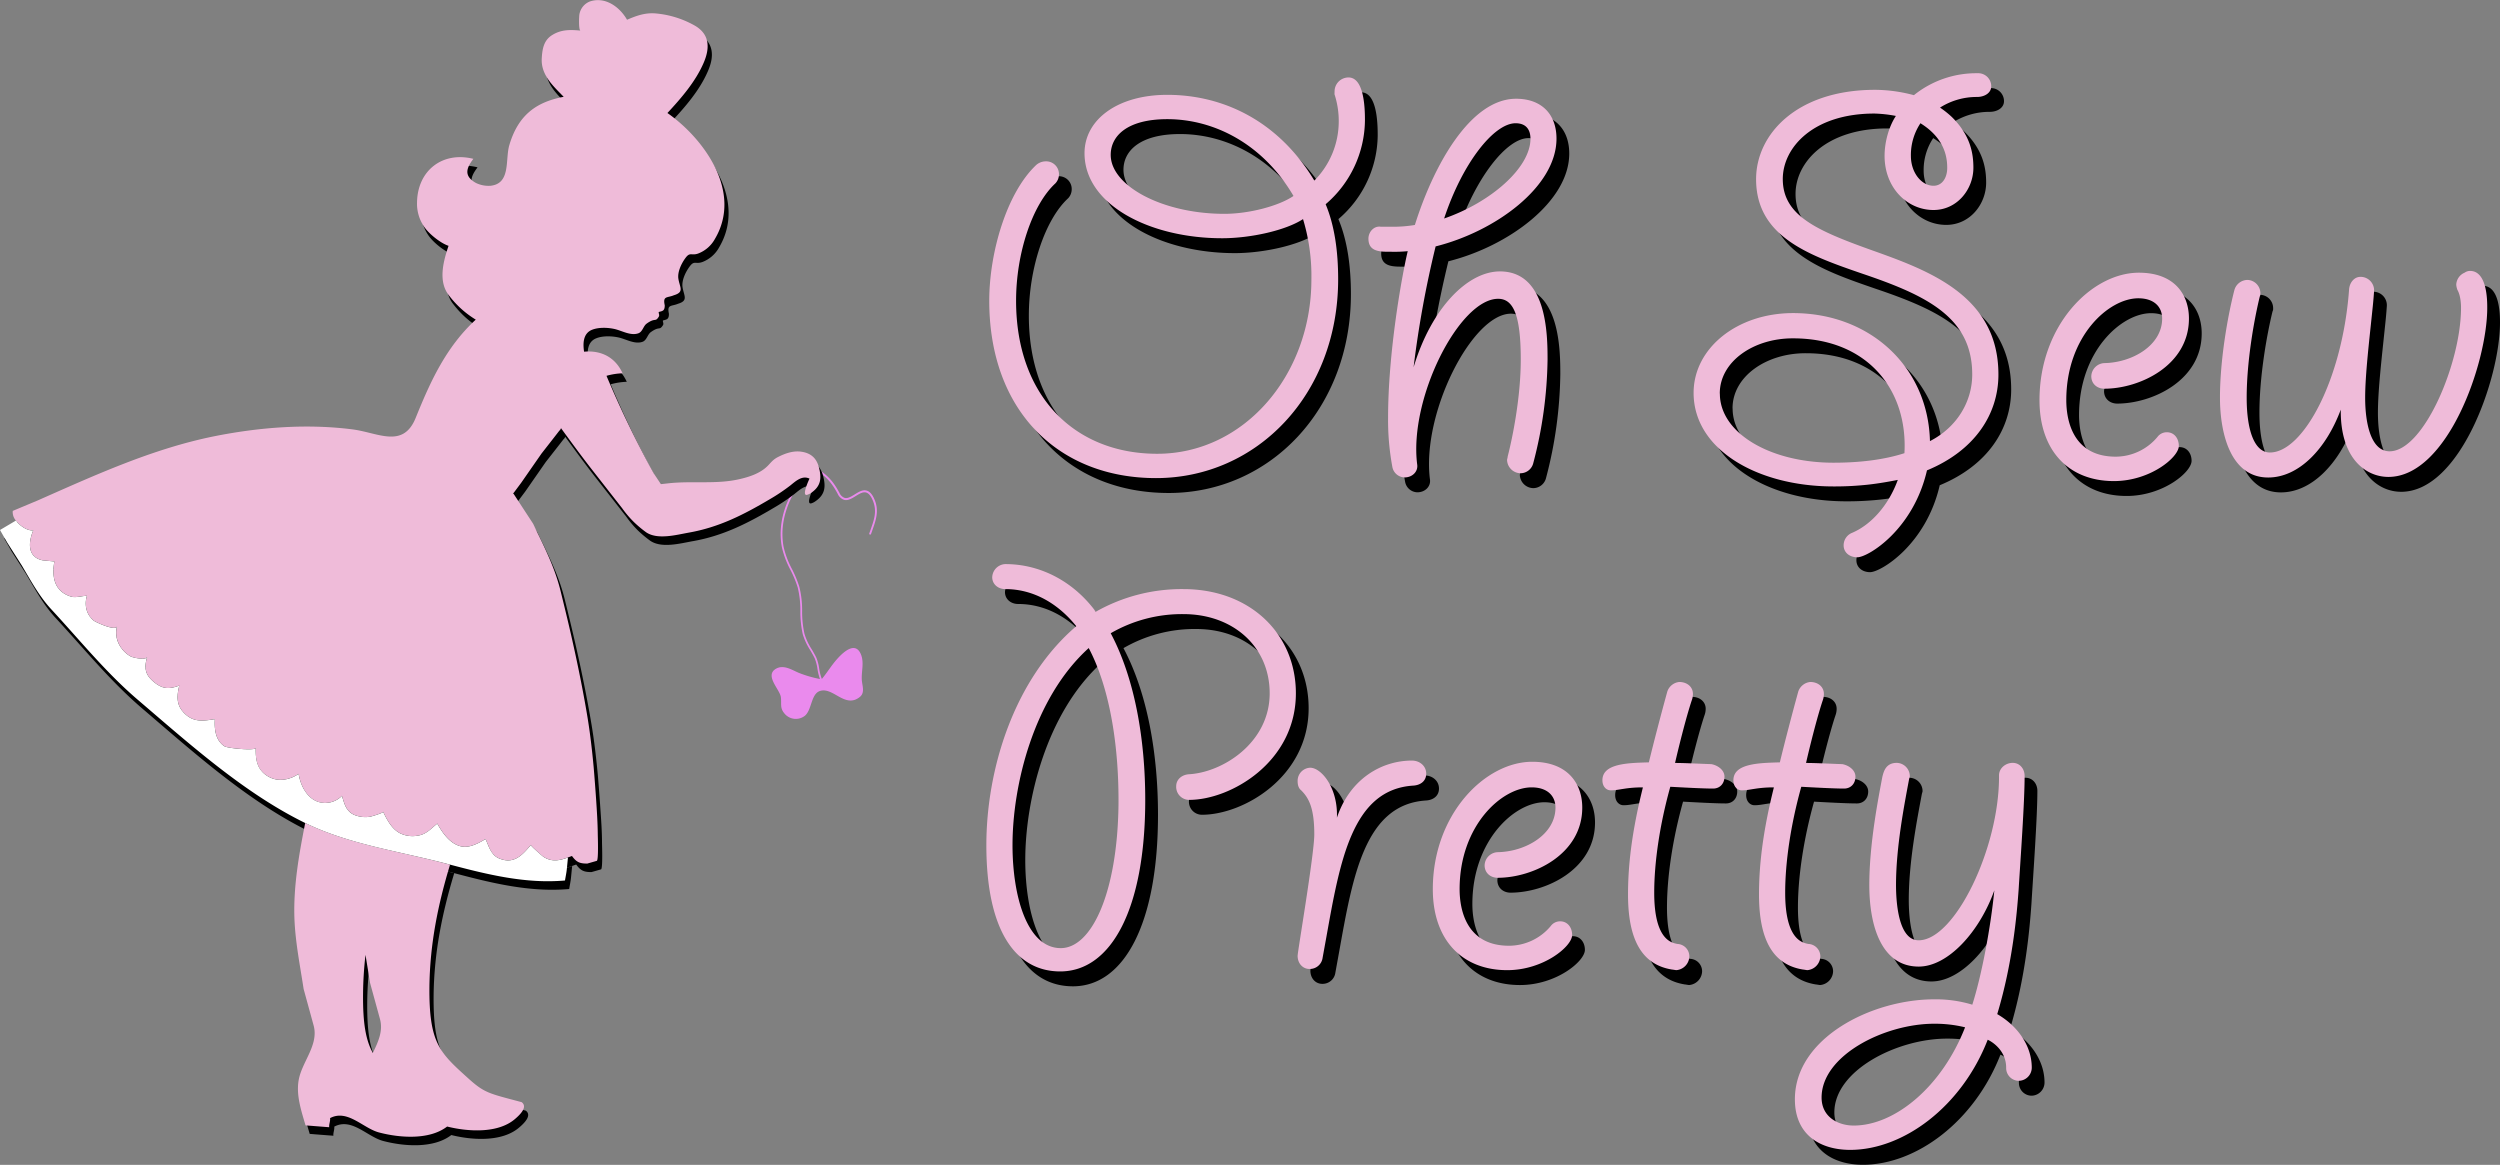 <svg xmlns="http://www.w3.org/2000/svg" viewBox="0 0 1175.69 547.8"><rect x="0" y="0" width="1175.69" height="547.8" fill="#808080" stroke="none"/><g id="a7716a61-5ce8-46a0-94ae-b91c757a02c7" data-name="Layer 2"><g id="bfc199e5-c8b7-474a-a566-a76d42be59b7" data-name="Kitten"><path d="M633.62,58.8a6.56,6.56,0,0,1,4.76-6.16c9.24-2.52,9.52,14.28,9.52,19.88A52.43,52.43,0,0,1,629.42,112c4.2,10.08,5.88,22.12,5.88,35.28,0,54-38.08,93.52-85.68,93.52-45.64,0-78.4-31.36-78.4-83.44,0-22.4,8.12-50.68,22.12-63.84a6.87,6.87,0,0,1,4.48-1.68A6,6,0,0,1,504,98a6.17,6.17,0,0,1-1.68,4.2c-10.92,10.08-18.48,33-18.48,55.16,0,45.08,27.72,72,66.36,72,40.88,0,72.52-37,72.52-82A92.11,92.11,0,0,0,618.78,119c-8.12,5.32-24.64,9-38.08,9-33.88,0-64.68-15.68-64.68-40,0-15.68,15.4-27.44,38.92-27.44,26,0,52.08,12,69.16,40.32a39.57,39.57,0,0,0,11.48-28,40.66,40.66,0,0,0-2-12.6ZM554.94,72c-18.76,0-26.6,7.84-26.6,16.8,0,14.56,24.36,27.72,53.48,27.72,11.48,0,25.48-3.64,32.48-8.4C600,83.72,577.06,72,554.94,72Z" transform="translate(0 -8.96)"/><path d="M660.78,235.48a120.92,120.92,0,0,1-2-23c0-30.8,6.44-66.64,9.24-78.4a63.35,63.35,0,0,1-7.56.28c-5,0-10.92.28-10.92-6.16,0-3.36,2.8-6.16,5.88-5.6h5.32a63.07,63.07,0,0,0,10.64-.84c8.68-27.72,26-59.36,47.6-59.36,12,0,19,7.28,19,18.76,0,22.68-28.84,43.68-56.84,50.68a485.59,485.59,0,0,0-10.36,56.84c8.4-28,25.48-45.08,40.6-45.08,22.12,0,22.4,29.4,22.4,41.44a199.61,199.61,0,0,1-6.72,48.72,6.23,6.23,0,0,1-5.88,4.76,6.46,6.46,0,0,1-6.44-6.16c0-.56.28-1.12.28-1.68,2.24-8.68,6.16-27.72,6.16-45.64,0-21.28-3.64-28.56-10.64-28.56-18.2,0-42,46.76-38.08,77.84.56,3.36-2.24,6.16-5.88,6.16A6,6,0,0,1,660.78,235.48Zm24.36-116.76c21.84-7.56,40.6-23.8,40.6-37.52,0-4.2-2-7.28-7-7.28C708.66,73.92,693.82,92.4,685.14,118.72Z" transform="translate(0 -8.96)"/><path d="M945.81,192.08c0,18.76-11.2,35.84-33.6,45.08-6.44,28-27.72,40.88-32.76,40.88-3.64,0-6.43-2.24-6.43-5.6a6.31,6.31,0,0,1,3.92-5.88c8.67-3.64,17.08-12.6,21.55-24.92-4.2.84-9,1.68-14,2.24a146,146,0,0,1-16.23.84c-35.84,0-65.8-17.36-65.8-44,0-21,20.44-37.52,46.76-37.52,36.39,0,63.55,25.48,64.39,60.2,12.6-6.44,19.88-18.48,19.88-31.36,0-26.6-21-37-51.51-47.32-25.21-8.68-50.13-17.36-50.13-44.52,0-21,19-42,56-42a71.55,71.55,0,0,1,18.21,2.52A46.77,46.77,0,0,1,936,50.4a6.11,6.11,0,0,1,6.43,6.16c0,3.08-3.08,5-6.72,5a32.12,32.12,0,0,0-17.36,5,44.09,44.09,0,0,1,5.32,4.2c9,8.68,10.37,17.36,10.37,24.08,0,10.08-7.57,19.88-18.77,19.88-12.31,0-23-10.36-23-25.48,0-6.44,2-13.72,5.32-18.76a61.71,61.71,0,0,0-10.08-1.12c-28.84,0-43.11,16-43.11,30.8,0,17.08,15.68,24.08,41.44,33.32C912.77,143.08,945.81,154.84,945.81,192.08Zm-131,9c0,18.48,23.53,32.48,53.49,32.48,12.31,0,23.8-1.4,33.31-4.48,1.68-30-17.63-54-52.35-54C830.73,175,814.77,185.92,814.77,201ZM909.14,73.92a27,27,0,0,0-4.49,15.4c0,7.84,5,14,10.64,14,4.2,0,6.44-3.92,6.44-8.4S920.9,81.2,909.14,73.92Z" transform="translate(0 -8.96)"/><path d="M1022.81,165.76c0-5.6-3.92-9.52-11.2-9.52-14,0-33.88,17.92-33.88,47.88,0,9.52,3.08,26.6,23.24,26.6a25.68,25.68,0,0,0,19.6-9.24,5.44,5.44,0,0,1,4.48-2.24c3.36,0,5.6,2.8,5.6,6.44,0,5.32-13.44,16.52-30.52,16.52-21.28,0-35-14.28-35-38.08,0-35.28,24.64-59.92,46.76-59.92,16.8,0,23.52,10.36,23.52,21.56,0,22.12-23.24,33-39.76,33-3.36,0-6.16-2.24-6.16-5.88a6.4,6.4,0,0,1,6.16-6.16C1008.81,186.48,1022.81,178.36,1022.81,165.76Z" transform="translate(0 -8.96)"/><path d="M1167.57,143.36c8.12,0,8.12,14,8.12,17.36,0,26-18.76,79.52-46.48,79.52-10.64,0-22.68-8.68-22.4-31.64-7,18.76-19.88,31.92-34.16,31.92C1055,240.52,1050,219.8,1050,203c0-17.92,3.64-38.36,6.72-50.4a6.5,6.5,0,0,1,6.16-5A6.28,6.28,0,0,1,1069,154a2.52,2.52,0,0,1-.28,1.4c-2.8,11.48-6.16,30.8-6.16,47.6,0,16,3.92,25.76,10.92,25.76,15.68,0,34.16-34.44,37.24-76.72.28-3.36,2.52-5.88,5.32-5.88a6.34,6.34,0,0,1,6.44,6.44c0,.28-.28,4.48-.84,9.52-1.4,13.72-3.36,30-3.36,40.88,0,12.32,2.8,25.2,11.48,25.2,16,0,33.6-41.44,33.6-67.48,0-3.36-.56-6.44-1.68-8.4a8.18,8.18,0,0,1-.56-2.52,6.4,6.4,0,0,1,3.92-5.6A4.52,4.52,0,0,1,1167.57,143.36Z" transform="translate(0 -8.96)"/><path d="M615.42,342c0,32.48-30.8,50.12-50.12,50.12a6.11,6.11,0,0,1-6.16-6.44c0-3.08,2.52-5.32,5.88-5.6,16-.84,38.08-14.84,38.08-38.08,0-21.84-17.08-37.24-40.6-37.24a66.87,66.87,0,0,0-34.16,9c11.48,21.56,16.24,50.4,16.24,78.4,0,51.24-16,80.64-40,80.64-20.72,0-34.72-18.76-34.72-59.36,0-35.56,12.88-77.84,42.28-103C504,300.28,492.5,293,478.78,293c-3.36,0-6.16-2.24-6.16-5.6a6.41,6.41,0,0,1,6.16-6.16c17.08,0,32.48,8.68,42.56,22.4A81.94,81.94,0,0,1,562.5,293C593.86,293,615.42,314,615.42,342ZM518,320.72c-26,23.52-35.84,64.68-35.84,92.68,0,24.36,7,48.44,22.68,48.44,14.56,0,26.6-26,27.16-67.2C532.26,368.32,528.34,340.32,518,320.72Z" transform="translate(0 -8.96)"/><path d="M628,466.32a6.05,6.05,0,0,1-6.16,5.32c-3.36,0-5.6-2.8-5.6-6.16,0-2,7.84-47.88,7.84-57.12,0-12.32-2.52-17.08-6.16-20.72-1.4-1.12-1.68-2.8-1.68-4.48a6.17,6.17,0,0,1,5.88-6.16c5.32,0,13.16,9.52,12.6,23.52C640.9,382,656,373.64,670,373.64c3.64,0,6.72,2.52,6.72,6.16,0,3.36-2.52,5.32-5.88,5.6-29.12,1.68-34.72,35.84-41.16,71.68Z" transform="translate(0 -8.96)"/><path d="M737.5,395.76c0-5.6-3.92-9.52-11.2-9.52-14,0-33.88,17.92-33.88,47.88,0,9.52,3.08,26.6,23.24,26.6a25.68,25.68,0,0,0,19.6-9.24,5.44,5.44,0,0,1,4.48-2.24c3.36,0,5.6,2.8,5.6,6.44,0,5.32-13.44,16.52-30.52,16.52-21.28,0-35-14.28-35-38.08,0-35.28,24.64-59.92,46.76-59.92,16.8,0,23.52,10.36,23.52,21.56,0,22.12-23.24,33-39.76,33-3.36,0-6.16-2.24-6.16-5.88a6.4,6.4,0,0,1,6.16-6.16C723.5,416.48,737.5,408.36,737.5,395.76Z" transform="translate(0 -8.96)"/><path d="M794.34,472.2c-.28,0-1.68-.28-2-.28-14-2.24-20.72-13.72-20.72-35.28,0-13.44,1.68-29.12,7-50.4-8.12,0-11.2,1.4-15.12,1.4-2,0-3.92-1.68-3.92-4.76,0-7.84,11.76-8.12,21.84-8.4,2.24-9.24,5.6-22.12,8.68-33.32a6.65,6.65,0,0,1,5.6-4.48c3.64,0,6.44,2.24,6.44,5.6a8.64,8.64,0,0,1-.56,3.08c-2.8,8.4-6.44,23.24-7.84,29.4,3.92,0,9.52.28,17.08.56,3.08.56,6.16,2.8,6.16,5.88,0,3.36-2.24,5.6-5.32,5.6-5.32,0-14.84-.56-20.16-.84-5,17.92-7.56,35.56-7.56,49.84,0,22.12,8.12,23.52,10.92,24.08a5.86,5.86,0,0,1,5.6,5.88A6.66,6.66,0,0,1,794.34,472.2Z" transform="translate(0 -8.96)"/><path d="M855.94,472.2c-.29,0-1.68-.28-2-.28-14-2.24-20.72-13.72-20.72-35.28,0-13.44,1.68-29.12,7-50.4-8.12,0-11.2,1.4-15.12,1.4-2,0-3.92-1.68-3.92-4.76,0-7.84,11.76-8.12,21.84-8.4,2.24-9.24,5.59-22.12,8.67-33.32a6.65,6.65,0,0,1,5.61-4.48c3.64,0,6.43,2.24,6.43,5.6a8.9,8.9,0,0,1-.55,3.08c-2.81,8.4-6.45,23.24-7.84,29.4,3.92,0,9.52.28,17.07.56,3.08.56,6.16,2.8,6.16,5.88,0,3.36-2.24,5.6-5.31,5.6-5.32,0-14.85-.56-20.16-.84-5,17.92-7.57,35.56-7.57,49.84,0,22.12,8.12,23.52,10.92,24.08a5.87,5.87,0,0,1,5.61,5.88A6.66,6.66,0,0,1,855.94,472.2Z" transform="translate(0 -8.96)"/><path d="M903.81,382.32c-2.24,12-6.16,31.92-6.16,49.84,0,8.12,1.12,26,10.64,26,17.08,0,38.08-43.68,37.8-77.56,0-3.36,3.08-5.88,6.44-5.88s5.6,2.8,5.6,6.16c0,12.6-2,40-2.8,53.2-.84,11.76-2.8,34.72-10.08,58.8,9.24,5.32,16.24,14.56,16.24,25.2a6.21,6.21,0,0,1-6.16,6.16,6,6,0,0,1-5.88-6.16c0-7.84-6.16-12-8.68-13.16-12.32,31.64-39.76,51.8-64.68,51.8-13.72,0-26-6.72-26-23.8,0-28.84,36.12-47,65.52-47a59,59,0,0,1,17.92,2.52c4.48-14,8.68-36.68,10.36-53.76-7,19.6-21.84,35.84-35.56,35.84-17.36,0-23.24-18.76-23.24-38.36,0-19.32,4.2-40.6,6.16-51,.56-2,1.4-6.44,6.72-6.44a6.28,6.28,0,0,1,6.16,6.44Zm26.32,116.76a59.38,59.38,0,0,0-14.56-1.68c-23.24,0-52.92,14.84-52.92,34.72,0,9,7.56,13.16,15.12,13.16C897.09,545.28,919.21,527.08,930.13,499.08Z" transform="translate(0 -8.96)"/><path d="M627.62,51.8a6.56,6.56,0,0,1,4.76-6.16c9.24-2.52,9.52,14.28,9.52,19.88A52.43,52.43,0,0,1,623.42,105c4.2,10.08,5.88,22.12,5.88,35.28,0,54-38.08,93.52-85.68,93.52-45.64,0-78.4-31.36-78.4-83.44,0-22.4,8.12-50.68,22.12-63.84a6.87,6.87,0,0,1,4.48-1.68A6,6,0,0,1,498,91a6.17,6.17,0,0,1-1.68,4.2c-10.92,10.08-18.48,33-18.48,55.16,0,45.08,27.72,72,66.36,72,40.88,0,72.52-37,72.52-82A92.11,92.11,0,0,0,612.78,112c-8.12,5.32-24.64,9-38.08,9-33.88,0-64.68-15.68-64.68-40,0-15.68,15.4-27.44,38.92-27.44,26,0,52.08,12,69.16,40.32a39.57,39.57,0,0,0,11.48-28,40.66,40.66,0,0,0-2-12.6ZM548.94,65c-18.76,0-26.6,7.84-26.6,16.8,0,14.56,24.36,27.72,53.48,27.72,11.48,0,25.48-3.64,32.48-8.4C594,76.72,571.06,65,548.94,65Z" transform="translate(0 -8.96)" fill="#efbbd9"/><path d="M654.78,228.48a120.92,120.92,0,0,1-2-23c0-30.8,6.44-66.64,9.24-78.4a63.35,63.35,0,0,1-7.56.28c-5,0-10.92.28-10.92-6.16,0-3.36,2.8-6.16,5.88-5.6h5.32a63.07,63.07,0,0,0,10.64-.84c8.68-27.72,26-59.36,47.6-59.36,12,0,19,7.28,19,18.76,0,22.68-28.84,43.68-56.84,50.68a485.59,485.59,0,0,0-10.36,56.84c8.4-28,25.48-45.08,40.6-45.08,22.12,0,22.4,29.4,22.4,41.44a199.61,199.61,0,0,1-6.72,48.72,6.23,6.23,0,0,1-5.88,4.76,6.46,6.46,0,0,1-6.44-6.16c0-.56.28-1.12.28-1.68,2.24-8.68,6.16-27.72,6.16-45.64,0-21.28-3.64-28.56-10.64-28.56-18.2,0-42,46.76-38.08,77.84.56,3.36-2.24,6.16-5.88,6.16A6,6,0,0,1,654.78,228.48Zm24.36-116.76c21.84-7.56,40.6-23.8,40.6-37.52,0-4.2-2-7.28-7-7.28C702.66,66.92,687.82,85.4,679.14,111.72Z" transform="translate(0 -8.96)" fill="#efbbd9"/><path d="M939.81,185.08c0,18.76-11.2,35.84-33.6,45.08-6.44,28-27.72,40.88-32.76,40.88-3.64,0-6.43-2.24-6.43-5.6a6.31,6.31,0,0,1,3.92-5.88c8.67-3.64,17.08-12.6,21.55-24.92-4.2.84-9,1.68-14,2.24a146,146,0,0,1-16.23.84c-35.84,0-65.8-17.36-65.8-44,0-21,20.44-37.52,46.76-37.52,36.39,0,63.55,25.48,64.39,60.2,12.6-6.44,19.88-18.48,19.88-31.36,0-26.6-21-37-51.51-47.32-25.21-8.68-50.13-17.36-50.13-44.52,0-21,19-42,56-42a71.55,71.55,0,0,1,18.21,2.52A46.77,46.77,0,0,1,930,43.4a6.11,6.11,0,0,1,6.43,6.16c0,3.08-3.08,5-6.72,5a32.12,32.12,0,0,0-17.36,5,44.09,44.09,0,0,1,5.32,4.2c9,8.68,10.37,17.36,10.37,24.08,0,10.08-7.57,19.88-18.77,19.88-12.31,0-23-10.36-23-25.48,0-6.44,2-13.72,5.32-18.76a61.71,61.71,0,0,0-10.08-1.12c-28.84,0-43.11,16-43.11,30.8,0,17.08,15.68,24.08,41.44,33.32C906.77,136.08,939.81,147.84,939.81,185.08Zm-131,9c0,18.48,23.53,32.48,53.49,32.48,12.31,0,23.8-1.4,33.31-4.48,1.68-30-17.63-54-52.35-54C824.73,168,808.77,178.92,808.77,194ZM903.14,66.92a27,27,0,0,0-4.49,15.4c0,7.84,5,14,10.64,14,4.2,0,6.44-3.92,6.44-8.4S914.9,74.2,903.14,66.92Z" transform="translate(0 -8.96)" fill="#efbbd9"/><path d="M1016.81,158.76c0-5.6-3.92-9.52-11.2-9.52-14,0-33.88,17.92-33.88,47.88,0,9.52,3.08,26.6,23.24,26.6a25.68,25.68,0,0,0,19.6-9.24,5.44,5.44,0,0,1,4.48-2.24c3.36,0,5.6,2.8,5.6,6.44,0,5.32-13.44,16.52-30.52,16.52-21.28,0-35-14.28-35-38.08,0-35.28,24.64-59.92,46.76-59.92,16.8,0,23.52,10.36,23.52,21.56,0,22.12-23.24,33-39.76,33-3.36,0-6.16-2.24-6.16-5.88a6.4,6.4,0,0,1,6.16-6.16C1002.81,179.48,1016.81,171.36,1016.81,158.76Z" transform="translate(0 -8.96)" fill="#efbbd9"/><path d="M1161.57,136.36c8.12,0,8.12,14,8.12,17.36,0,26-18.76,79.52-46.48,79.52-10.64,0-22.68-8.68-22.4-31.64-7,18.76-19.88,31.92-34.16,31.92C1049,233.52,1044,212.8,1044,196c0-17.92,3.64-38.36,6.72-50.4a6.5,6.5,0,0,1,6.16-5A6.28,6.28,0,0,1,1063,147a2.52,2.52,0,0,1-.28,1.4c-2.8,11.48-6.16,30.8-6.16,47.6,0,16,3.92,25.76,10.92,25.76,15.68,0,34.16-34.44,37.24-76.72.28-3.36,2.52-5.88,5.32-5.88a6.34,6.34,0,0,1,6.44,6.44c0,.28-.28,4.48-.84,9.52-1.4,13.72-3.36,30-3.36,40.88,0,12.32,2.8,25.2,11.48,25.2,16,0,33.6-41.44,33.6-67.48,0-3.36-.56-6.44-1.68-8.4a8.18,8.18,0,0,1-.56-2.52,6.4,6.4,0,0,1,3.92-5.6A4.52,4.52,0,0,1,1161.57,136.36Z" transform="translate(0 -8.96)" fill="#efbbd9"/><path d="M609.42,335c0,32.48-30.8,50.12-50.12,50.12a6.11,6.11,0,0,1-6.16-6.44c0-3.08,2.52-5.32,5.88-5.6,16-.84,38.08-14.84,38.08-38.08,0-21.84-17.08-37.24-40.6-37.24a66.87,66.87,0,0,0-34.16,9c11.48,21.56,16.24,50.4,16.24,78.4,0,51.24-16,80.64-40,80.64-20.72,0-34.72-18.76-34.72-59.36,0-35.56,12.88-77.84,42.28-103C498,293.28,486.5,286,472.78,286c-3.36,0-6.16-2.24-6.16-5.6a6.41,6.41,0,0,1,6.16-6.16c17.08,0,32.48,8.68,42.56,22.4A81.94,81.94,0,0,1,556.5,286C587.86,286,609.42,307,609.42,335ZM512,313.72c-26,23.52-35.84,64.68-35.84,92.68,0,24.36,7,48.44,22.68,48.44,14.56,0,26.6-26,27.16-67.2C526.26,361.32,522.34,333.32,512,313.72Z" transform="translate(0 -8.96)" fill="#efbbd9"/><path d="M622,459.32a6.05,6.05,0,0,1-6.16,5.32c-3.36,0-5.6-2.8-5.6-6.16,0-2,7.84-47.88,7.84-57.12,0-12.32-2.52-17.08-6.16-20.72-1.4-1.12-1.68-2.8-1.68-4.48a6.17,6.17,0,0,1,5.88-6.16c5.32,0,13.16,9.52,12.6,23.52C634.9,375,650,366.64,664,366.64c3.64,0,6.72,2.52,6.72,6.16,0,3.36-2.52,5.32-5.88,5.6-29.12,1.68-34.72,35.84-41.16,71.68Z" transform="translate(0 -8.96)" fill="#efbbd9"/><path d="M731.5,388.76c0-5.6-3.92-9.52-11.2-9.52-14,0-33.88,17.92-33.88,47.88,0,9.52,3.08,26.6,23.24,26.6a25.68,25.68,0,0,0,19.6-9.24,5.44,5.44,0,0,1,4.48-2.24c3.36,0,5.6,2.8,5.6,6.44,0,5.32-13.44,16.52-30.52,16.52-21.28,0-35-14.28-35-38.08,0-35.28,24.64-59.92,46.76-59.92,16.8,0,23.52,10.36,23.52,21.56,0,22.12-23.24,33-39.76,33-3.36,0-6.16-2.24-6.16-5.88a6.4,6.4,0,0,1,6.16-6.16C717.5,409.48,731.5,401.36,731.5,388.76Z" transform="translate(0 -8.96)" fill="#efbbd9"/><path d="M788.34,465.2c-.28,0-1.68-.28-2-.28-14-2.24-20.72-13.72-20.72-35.28,0-13.44,1.68-29.12,7-50.4-8.12,0-11.2,1.4-15.12,1.4-2,0-3.92-1.68-3.92-4.76,0-7.84,11.76-8.12,21.84-8.4,2.24-9.24,5.6-22.12,8.68-33.32a6.65,6.65,0,0,1,5.6-4.48c3.64,0,6.44,2.24,6.44,5.6a8.64,8.64,0,0,1-.56,3.08c-2.8,8.4-6.44,23.24-7.84,29.4,3.92,0,9.52.28,17.08.56,3.08.56,6.16,2.8,6.16,5.88,0,3.36-2.24,5.6-5.32,5.6-5.32,0-14.84-.56-20.16-.84-5,17.92-7.56,35.56-7.56,49.84,0,22.12,8.12,23.52,10.92,24.08a5.86,5.86,0,0,1,5.6,5.88A6.66,6.66,0,0,1,788.34,465.2Z" transform="translate(0 -8.96)" fill="#efbbd9"/><path d="M849.94,465.2c-.29,0-1.68-.28-2-.28-14-2.24-20.72-13.72-20.72-35.28,0-13.44,1.68-29.12,7-50.4-8.12,0-11.2,1.4-15.12,1.4-2,0-3.92-1.68-3.92-4.76,0-7.84,11.76-8.12,21.84-8.4,2.24-9.24,5.59-22.12,8.67-33.32a6.65,6.65,0,0,1,5.61-4.48c3.64,0,6.43,2.24,6.43,5.6a8.9,8.9,0,0,1-.55,3.08c-2.81,8.4-6.45,23.24-7.84,29.4,3.92,0,9.52.28,17.07.56,3.08.56,6.16,2.8,6.16,5.88,0,3.36-2.24,5.6-5.31,5.6-5.32,0-14.85-.56-20.16-.84-5,17.92-7.57,35.56-7.57,49.84,0,22.12,8.12,23.52,10.92,24.08a5.87,5.87,0,0,1,5.61,5.88A6.66,6.66,0,0,1,849.94,465.2Z" transform="translate(0 -8.96)" fill="#efbbd9"/><path d="M897.81,375.32c-2.24,12-6.16,31.92-6.16,49.84,0,8.12,1.12,26,10.64,26,17.08,0,38.08-43.68,37.8-77.56,0-3.36,3.08-5.88,6.44-5.88s5.6,2.8,5.6,6.16c0,12.6-2,40-2.8,53.2-.84,11.76-2.8,34.72-10.08,58.8,9.24,5.32,16.24,14.56,16.24,25.2a6.21,6.21,0,0,1-6.16,6.16,6,6,0,0,1-5.88-6.16c0-7.84-6.16-12-8.68-13.16-12.32,31.64-39.76,51.8-64.68,51.8-13.72,0-26-6.72-26-23.8,0-28.84,36.12-47,65.52-47a59,59,0,0,1,17.92,2.52c4.48-14,8.68-36.68,10.36-53.76-7,19.6-21.84,35.84-35.56,35.84-17.36,0-23.24-18.76-23.24-38.36,0-19.32,4.2-40.6,6.16-51,.56-2,1.4-6.44,6.72-6.44a6.28,6.28,0,0,1,6.16,6.44Zm26.32,116.76a59.38,59.38,0,0,0-14.56-1.68c-23.24,0-52.92,14.84-52.92,34.72,0,9,7.56,13.16,15.12,13.16C891.09,538.28,913.21,520.08,924.13,492.08Z" transform="translate(0 -8.96)" fill="#efbbd9"/></g><g id="b437f63c-c9cc-402a-a9b1-b647fe1783af" data-name="Bowknot"><path d="M411.27,243.89c-1-2.38-2.18-3.75-3.59-4.19-1.9-.61-3.83.58-5.7,1.74-1.7,1.05-3.31,2.05-4.76,1.67a4.31,4.31,0,0,1-2.45-2.38c-2.24-4.14-4.6-7.46-8.82-10.27a6.08,6.08,0,0,0-7.87.89,18.17,18.17,0,0,0-2.64,4.11l-.2.36c-.51,1-1.1,2-1.66,2.89-.71,1.18-1.44,2.39-2.06,3.65-4,8.14-5.28,16.21-3.81,24a42.84,42.84,0,0,0,4,10.57,53.49,53.49,0,0,1,3.41,8.2,44.76,44.76,0,0,1,1.27,11.27,48.86,48.86,0,0,0,1.12,10.8,29.53,29.53,0,0,0,3.5,7.49c.74,1.27,1.52,2.59,2.16,3.94a20.73,20.73,0,0,1,1.26,4.88,24.47,24.47,0,0,0,1.18,4.77,55.13,55.13,0,0,1-10-2.91c-3.17-1.36-7-3.91-10.53-2-5.76,3.11,1.55,9.7,2.12,13.31.45,3-.55,5.11,1.6,7.68a6.9,6.9,0,0,0,9.61,1.29c3.44-2.7,2.9-10.37,7.22-11.74,6.2-2,11.78,8.43,18.73,2.81,2.61-2.11,1-5.54.91-8.34-.14-4,1.19-8-.46-11.84-3.19-7.39-10.82,1.66-13.41,5.14-1.77,2.37-3.38,4.8-4.9,6.57a22.34,22.34,0,0,1-1.26-4.88,21.7,21.7,0,0,0-1.32-5.09c-.66-1.39-1.45-2.72-2.2-4a28.4,28.4,0,0,1-3.4-7.26,47.53,47.53,0,0,1-1.1-10.62,45.78,45.78,0,0,0-1.31-11.48,54.58,54.58,0,0,0-3.45-8.34,41.88,41.88,0,0,1-3.93-10.35c-1.43-7.59-.17-15.48,3.74-23.45.6-1.22,1.33-2.42,2-3.58.57-.95,1.16-1.93,1.7-2.93l.19-.37a17.58,17.58,0,0,1,2.49-3.9,5.24,5.24,0,0,1,6.77-.78c4.07,2.71,6.36,5.94,8.54,10a5.14,5.14,0,0,0,3,2.81c1.81.48,3.65-.66,5.44-1.77s3.46-2.14,5-1.65c1.15.36,2.15,1.57,3.05,3.7,2.1,4.94.65,9-1,13.66l-.65,1.83a.43.43,0,1,0,.82.29c.22-.62.44-1.22.65-1.82C411.93,253.54,413.51,249.15,411.27,243.89Z" transform="translate(0 -8.96)" fill="#ea8aed"/></g><g id="b32c2b66-8e74-412d-a13e-8b8989c18f42" data-name="Girl"><path d="M387.06,232.66c-1.12-4.26-3.77-6.6-8.17-7.26-3.8-.59-7.67.77-11,2.46-2.24,1.16-3,2.21-4.7,4-3.59,3.72-8.83,5.38-13.72,6.49-10.65,2.41-21.86.71-32.65,1.84l-4.06.44-3.41-5.13a483,483,0,0,1-22.16-45.81,31.77,31.77,0,0,1,7.57-1.18c-4.23-9.23-12.34-10.72-18.11-10.16-.62-3.92-.49-8.67,3.82-10.33,3-1.18,7.08-1.05,10.18-.41,3.59.71,7.75,3.41,11.49,2.1,2-.69,2.34-3.39,3.9-4.54,4.21-3.05,4-.54,5.75-3.31.54-.85-.46-2.1.13-2.23,1.69-.44,2.66-.52,2.66-3.11-1-4.53,1.16-3.38,4.29-4.71,4.94-1.49,2.77-3.7,2.12-7.75-.51-3.21,1.42-7.16,3.27-9.69,2.28-3.14,2.8-1,6.08-2.2a15.08,15.08,0,0,0,7.8-6.8c13.27-22.34-5.4-47.48-22.3-59.27,6.51-7,13.21-14.75,17-23.51C336,35.48,335.8,29,328.61,24.9A45.26,45.26,0,0,0,310,19.23c-4.89-.32-8.88,1.15-13.16,3-3.55-6.21-10.42-11-17.51-8.59a8,8,0,0,0-4.92,6.19c-.13.71-.41,7.41.56,7.49-4.86-.42-9-.56-13.29,2.08-4,2.46-4.69,6.54-4.95,11-.48,7.81,5.33,13,10.31,18.13-12.59,2.4-21.31,8.28-25.56,22.72-2.06,6.88.79,18.11-8.88,19.11A13.61,13.61,0,0,1,225.78,99c-5.84-3.31-4.49-7-1.2-11.34-14.47-3.61-26.29,5.44-26.5,20.57a19.05,19.05,0,0,0,4.26,12.57c2.39,2.9,7,6.57,10.57,7.77-2.54,7.52-5.06,17,.4,23.6a45.51,45.51,0,0,0,12.4,11.12c-14,12.91-21.3,29-28.25,46.19-5.93,14.64-17.73,7-29.74,5.42-21.56-2.75-43.67-1.05-64.93,3.22C73.66,224,46.73,236.38,19.72,248.3L8,253.23a6,6,0,0,0,1.49,4.54c2,2.69,5.59,4.93,8.15,4.62-2.3,5.49-2.92,12.44,4.26,14.05.33.08,3.28.34,4.8.49a7.28,7.28,0,0,1,.87.1c-1.26,7-.18,14.09,7.87,16.52,1.9.57,4.36-.13,6.39-.33a7.77,7.77,0,0,1,1.05-.08c-1.31,4.31-.33,8.77,3.18,11.67,1,.8,10.34,5.1,11,2.7-1.59,5.54,1.46,11.41,6.39,14.15,1.07.59,7.26,2,7.77.18-1.44,4.93-1.15,8.19,2.85,11.6,4.23,3.61,7.2,3.77,12.23,1.95-1.18,4.87-1.49,9.05,2.28,12.9,4.44,4.51,8.91,3.74,14.47,2.87-.31,4.62.23,9.9,4.44,12.72,1.59,1.05,14.72,2.18,14.77.85-.15,5.51.59,10.49,6,13.47a11.43,11.43,0,0,0,7.54,1.35,15.73,15.73,0,0,0,6.62-2.66c1.28,7.79,6.49,15.39,15.18,13.34a11.43,11.43,0,0,0,5.18-3c1.21,3.79,1.9,7.26,5.9,9a13.69,13.69,0,0,0,7.19.84c.64-.07,6.31-1.77,6.31-2.33,2.12,4.51,4.36,8.21,7.92,10.08a13.36,13.36,0,0,0,8.34,1.13c4-.57,6.2-3.26,9.18-5.67,2.51,4.49,6,9.46,11.11,10.69,2.92.7,6.41-.22,11.59-3.43,1.54,3.28,2.49,7.44,6.28,9.08,6.88,2.95,10.9-1.31,15.06-6.26,0,.43,5.34,5.18,5.95,5.56,4.05,2.6,7.59,1.7,11.49.26.62-.2,1.23-.43,1.87-.66,2.13,2.94,3.67,3.56,7.19,3.56,0,0,4.46-1.26,4.49-1.28.87-.23.48-11.31.46-12.42,0-5.46-.41-10.9-.78-16.34q-.53-7.77-1.17-15.46c-.75-8-1.67-16.06-3-24-2.1-12.56-4.67-25.08-7.49-37.52-1.62-7.08-3.33-14.16-5.08-21.21-2.25-9.16-6-17.29-10-25.58-1-2-1.93-4-2.9-6l-9.13-14c-.16-.16-.28-.18-.36-.08s.49-.67.51-.67l3.34-4.46,9.59-13.8S265,215.6,265,215.55a2.41,2.41,0,0,0,.77-1.1s0,0,0-.11.13.18.21.26c4.85,6.62,9.69,13.29,14.77,19.75q6.88,8.78,13.75,17.57a49.3,49.3,0,0,0,5.64,6.65,56.64,56.64,0,0,0,5.67,4.71c5.39,3.67,14.29,1.18,20.11.16,14.19-2.51,25.7-8.39,38-15.67a89.09,89.09,0,0,0,9.72-6.52c2.57-2.05,5.51-4.84,9-3.2,0,0-4.1,8.59-1,7.59a6.66,6.66,0,0,0,1.82-.93C388.12,241.52,388.41,237.75,387.06,232.66Z" transform="translate(0 -8.96)"/><path d="M185.46,412.87c-2.08-.46-4.13-1-6.2-1.46-11.57-2.84-23-6.18-33.5-11.31-.08-.05-.18-.08-.26-.13-2.9,14.72-5.56,29.58-5.08,44.61.39,11.26,2.65,22.41,4.34,33.5,0,0,4.59,16.72,4.69,17.1,2.54,9.19-5.49,17.06-7,25.65-1.31,7.11,1.23,14.6,3.2,21.37,3.73.31,7.42.59,11.14.87-.16-1.41.59-2.9.41-4.28,8.18-4.34,15.46,4.71,22.93,6.72,9.59,2.55,23.73,3.71,32.11-2.77,9.8,2.45,23.79,3.36,31.82-3.46,4.88-4.1,5.13-6.54,3.23-8-15.54-4.16-17.35-4.17-25.37-11.43-13.27-12-18.22-16.43-18-42.75.22-20.12,4-38.65,9.7-57.52l-1.39-.37C203.5,416.87,194.47,415,185.46,412.87Zm-12.76,67.2A175.22,175.22,0,0,1,173.86,462c.69,4.38,1.44,8.73,2.1,13.08,0,0,4.6,16.72,4.7,17.11,1.56,5.66-.88,10.81-3.36,15.95C173.94,502.06,172.57,494.23,172.7,480.07Z" transform="translate(0 -8.96)"/><path d="M257.59,415.92c-.61-.38-5.95-5.13-5.95-5.56-4.16,4.95-8.18,9.21-15.06,6.26-3.79-1.64-4.74-5.8-6.28-9.08-5.18,3.21-8.67,4.13-11.59,3.43-5.13-1.23-8.6-6.2-11.11-10.69-3,2.41-5.23,5.1-9.18,5.67a13.36,13.36,0,0,1-8.34-1.13c-3.56-1.87-5.8-5.57-7.92-10.08,0,.56-5.67,2.26-6.31,2.33a13.69,13.69,0,0,1-7.19-.84c-4-1.72-4.69-5.19-5.9-9a11.43,11.43,0,0,1-5.18,3c-8.69,2-13.9-5.55-15.18-13.34a15.73,15.73,0,0,1-6.62,2.66,11.43,11.43,0,0,1-7.54-1.35c-5.39-3-6.13-8-6-13.47-.05,1.33-13.18.2-14.77-.85-4.21-2.82-4.75-8.1-4.44-12.72-5.56.87-10,1.64-14.47-2.87-3.77-3.85-3.46-8-2.28-12.9-5,1.82-8,1.66-12.23-1.95-4-3.41-4.29-6.67-2.85-11.6-.51,1.8-6.7.41-7.77-.18-4.93-2.74-8-8.61-6.39-14.15-.69,2.4-10-1.9-11-2.7-3.51-2.9-4.49-7.36-3.18-11.67a7.77,7.77,0,0,0-1.05.08c-2,.2-4.49.9-6.39.33-8-2.43-9.13-9.51-7.87-16.52a7.28,7.28,0,0,0-.87-.1c-1.52-.15-4.47-.41-4.8-.49-7.18-1.61-6.56-8.56-4.26-14.05-2.56.31-6.13-1.93-8.15-4.62L2,262.21l3.43,6,6.83,10.7c4.2,7.05,8.13,14.42,13.75,20.5,13.43,14.48,25.9,29.95,41,42.83C91.05,362.8,116.85,386,145.5,400c.08,0,.18.08.26.13,10.51,5.13,21.93,8.47,33.5,11.31,2.07.49,4.12,1,6.2,1.46,9,2.11,18,4,26.76,6.31l1.39.37c17.64,4.67,35.66,9.11,54.06,7.46.28-1.75.67-3.52.85-5.26s.35-3.72.56-5.57C265.18,417.62,261.64,418.52,257.59,415.92Z" transform="translate(0 -8.96)"/><path d="M385.09,228.66c-1.12-4.27-3.77-6.61-8.17-7.26-3.8-.6-7.67.77-11,2.46-2.24,1.15-3,2.2-4.7,4-3.59,3.72-8.82,5.39-13.72,6.49-10.64,2.41-21.85.72-32.65,1.85l-4.05.44-3.41-5.14a479.34,479.34,0,0,1-22.17-45.8,31.36,31.36,0,0,1,7.57-1.19c-4.23-9.23-12.34-10.72-18.11-10.15-.61-3.92-.48-8.67,3.82-10.34,3-1.18,7.08-1.05,10.18-.41,3.6.72,7.75,3.41,11.5,2.1,2-.69,2.33-3.38,3.89-4.53,4.21-3.06,4.06-.54,5.75-3.31.54-.85-.46-2.11.13-2.24,1.69-.43,2.66-.51,2.66-3.1-1-4.54,1.16-3.39,4.29-4.72,5-1.49,2.77-3.69,2.13-7.74-.51-3.21,1.41-7.16,3.26-9.7,2.28-3.14,2.8-1,6.08-2.2a15.1,15.1,0,0,0,7.81-6.8c13.26-22.34-5.41-47.47-22.31-59.26,6.51-7,13.21-14.75,17-23.51,3.09-7.09,2.94-13.6-4.25-17.67a45.42,45.42,0,0,0-18.58-5.68c-4.89-.32-8.88,1.16-13.16,3-3.55-6.21-10.41-11-17.5-8.59a7.94,7.94,0,0,0-4.92,6.18c-.14.71-.42,7.41.55,7.5-4.85-.43-9-.56-13.29,2.08-4,2.45-4.69,6.54-4.94,10.94-.48,7.82,5.32,13,10.31,18.13-12.6,2.4-21.31,8.29-25.57,22.73-2,6.87.8,18.11-8.88,19.11A13.66,13.66,0,0,1,223.82,95c-5.85-3.31-4.49-7-1.21-11.34-14.46-3.62-26.29,5.43-26.49,20.57a19,19,0,0,0,4.25,12.57c2.39,2.89,7,6.56,10.57,7.77-2.54,7.51-5.05,17,.41,23.6a45.26,45.26,0,0,0,12.39,11.11c-14,12.91-21.29,29-28.25,46.19-5.93,14.64-17.72,6.95-29.73,5.42-21.57-2.75-43.67-1-64.93,3.22C71.69,220,44.76,232.37,17.75,244.3L6,249.22a6,6,0,0,0,1.49,4.55c2,2.69,5.59,4.92,8.15,4.61-2.3,5.49-2.92,12.44,4.26,14.06.34.07,3.29.33,4.8.48a6.08,6.08,0,0,1,.87.11c-1.26,7-.18,14.08,7.88,16.51,1.9.57,4.36-.12,6.38-.33a7.71,7.71,0,0,1,1.05-.07c-1.3,4.31-.33,8.77,3.18,11.67,1,.79,10.34,5.1,11,2.69-1.58,5.54,1.47,11.41,6.39,14.16,1.08.59,7.26,2,7.77.18-1.43,4.92-1.15,8.18,2.85,11.59,4.23,3.62,7.21,3.77,12.24,1.95-1.18,4.87-1.49,9.06,2.28,12.9,4.44,4.52,8.9,3.75,14.46,2.87-.3,4.62.24,9.91,4.44,12.73,1.59,1.05,14.72,2.18,14.78.84-.16,5.52.59,10.5,6,13.47a11.39,11.39,0,0,0,7.54,1.36,15.56,15.56,0,0,0,6.62-2.67c1.28,7.8,6.49,15.39,15.19,13.34a11.26,11.26,0,0,0,5.18-3c1.2,3.79,1.89,7.25,5.9,9a13.75,13.75,0,0,0,7.18.85c.64-.08,6.31-1.77,6.31-2.34,2.13,4.52,4.36,8.21,7.92,10.08a13.3,13.3,0,0,0,8.34,1.13c4-.56,6.21-3.25,9.18-5.67,2.52,4.49,6,9.47,11.11,10.7,2.92.7,6.41-.23,11.59-3.44,1.54,3.29,2.49,7.44,6.29,9.08,6.87,2.95,10.9-1.3,15-6.26,0,.44,5.34,5.19,6,5.57,4.06,2.59,7.59,1.69,11.49.26.62-.21,1.24-.44,1.88-.67,2.12,2.95,3.66,3.57,7.18,3.57,0,0,4.46-1.26,4.49-1.29.87-.23.48-11.31.46-12.41-.05-5.46-.41-10.9-.77-16.34-.36-5.18-.74-10.34-1.18-15.47-.75-8-1.67-16.05-3-24-2.1-12.57-4.67-25.08-7.49-37.53-1.61-7.08-3.33-14.15-5.07-21.21-2.26-9.16-6-17.29-10-25.57-1-2-1.92-4-2.89-6l-9.14-14c-.15-.15-.28-.18-.36-.08s.49-.66.52-.66l3.33-4.47,9.59-13.79S263,211.6,263,211.55a2.54,2.54,0,0,0,.78-1.11s0-.05.05-.1.13.18.2.26c4.85,6.62,9.7,13.28,14.77,19.74,4.59,5.85,9.16,11.73,13.75,17.58a49.18,49.18,0,0,0,5.65,6.64,54.24,54.24,0,0,0,5.66,4.72c5.39,3.67,14.29,1.18,20.11.15,14.19-2.51,25.71-8.39,38-15.67a87.59,87.59,0,0,0,9.72-6.51c2.57-2.06,5.51-4.85,9-3.21,0,0-4.1,8.59-1,7.59a6.63,6.63,0,0,0,1.82-.92C386.15,237.51,386.44,233.75,385.09,228.66Z" transform="translate(0 -8.96)" fill="#efbbd9"/><path d="M183.5,408.87c-2.08-.46-4.13-1-6.21-1.46-11.57-2.85-23-6.19-33.5-11.32-.08,0-.18-.07-.26-.12-2.89,14.72-5.56,29.57-5.08,44.6.39,11.26,2.65,22.42,4.34,33.5,0,0,4.59,16.72,4.69,17.11,2.54,9.18-5.48,17.06-7,25.65-1.31,7.1,1.23,14.59,3.21,21.37l11.13.87c-.15-1.41.59-2.9.41-4.29,8.18-4.33,15.47,4.72,22.93,6.72,9.59,2.56,23.74,3.72,32.11-2.76,9.8,2.44,23.79,3.35,31.83-3.46,4.87-4.11,5.13-6.54,3.23-8-15.55-4.17-17.36-4.17-25.38-11.43-13.27-12-18.21-16.44-18-42.75.22-20.13,4-38.65,9.7-57.53l-1.39-.36C201.53,412.87,192.5,411,183.5,408.87Zm-12.76,67.19A172.29,172.29,0,0,1,171.89,458c.69,4.37,1.44,8.73,2.11,13.08,0,0,4.59,16.72,4.69,17.11,1.57,5.65-.88,10.81-3.35,15.95C172,498.06,170.6,490.23,170.74,476.06Z" transform="translate(0 -8.96)" fill="#efbbd9"/><path d="M255.62,411.92c-.61-.38-6-5.13-6-5.57-4.15,5-8.18,9.21-15,6.26-3.8-1.64-4.75-5.79-6.29-9.08-5.18,3.21-8.67,4.14-11.59,3.44-5.13-1.23-8.59-6.21-11.11-10.7-3,2.42-5.23,5.11-9.18,5.67a13.3,13.3,0,0,1-8.34-1.13c-3.56-1.87-5.79-5.56-7.92-10.08,0,.57-5.67,2.26-6.31,2.34a13.75,13.75,0,0,1-7.18-.85c-4-1.72-4.7-5.18-5.9-9a11.26,11.26,0,0,1-5.18,3c-8.7,2-13.91-5.54-15.19-13.34a15.56,15.56,0,0,1-6.62,2.67,11.39,11.39,0,0,1-7.54-1.36c-5.38-3-6.13-7.95-6-13.47-.06,1.34-13.19.21-14.78-.84-4.2-2.82-4.74-8.11-4.44-12.73-5.56.88-10,1.65-14.46-2.87-3.77-3.84-3.46-8-2.28-12.9-5,1.82-8,1.67-12.24-1.95-4-3.41-4.28-6.67-2.85-11.59-.51,1.79-6.69.41-7.77-.18-4.92-2.75-8-8.62-6.39-14.16-.69,2.41-10-1.9-11-2.69-3.51-2.9-4.48-7.36-3.18-11.67a7.71,7.71,0,0,0-1.05.07c-2,.21-4.48.9-6.38.33-8.06-2.43-9.14-9.51-7.88-16.51a6.08,6.08,0,0,0-.87-.11c-1.51-.15-4.46-.41-4.8-.48-7.18-1.62-6.56-8.57-4.26-14.06-2.56.31-6.12-1.92-8.15-4.61L0,258.2l3.44,6,6.82,10.7c4.2,7.05,8.13,14.41,13.75,20.49,13.44,14.49,25.9,30,41,42.84C89.08,358.8,114.88,382,143.53,396c.08,0,.18.07.26.12,10.52,5.13,21.93,8.47,33.5,11.32,2.08.48,4.13,1,6.21,1.46,9,2.1,18,4,26.75,6.31l1.39.36c17.64,4.67,35.67,9.11,54.06,7.46.28-1.74.67-3.51.85-5.26s.36-3.72.56-5.56C263.21,413.61,259.68,414.51,255.62,411.92Z" transform="translate(0 -8.96)" fill="#fff"/></g></g></svg>